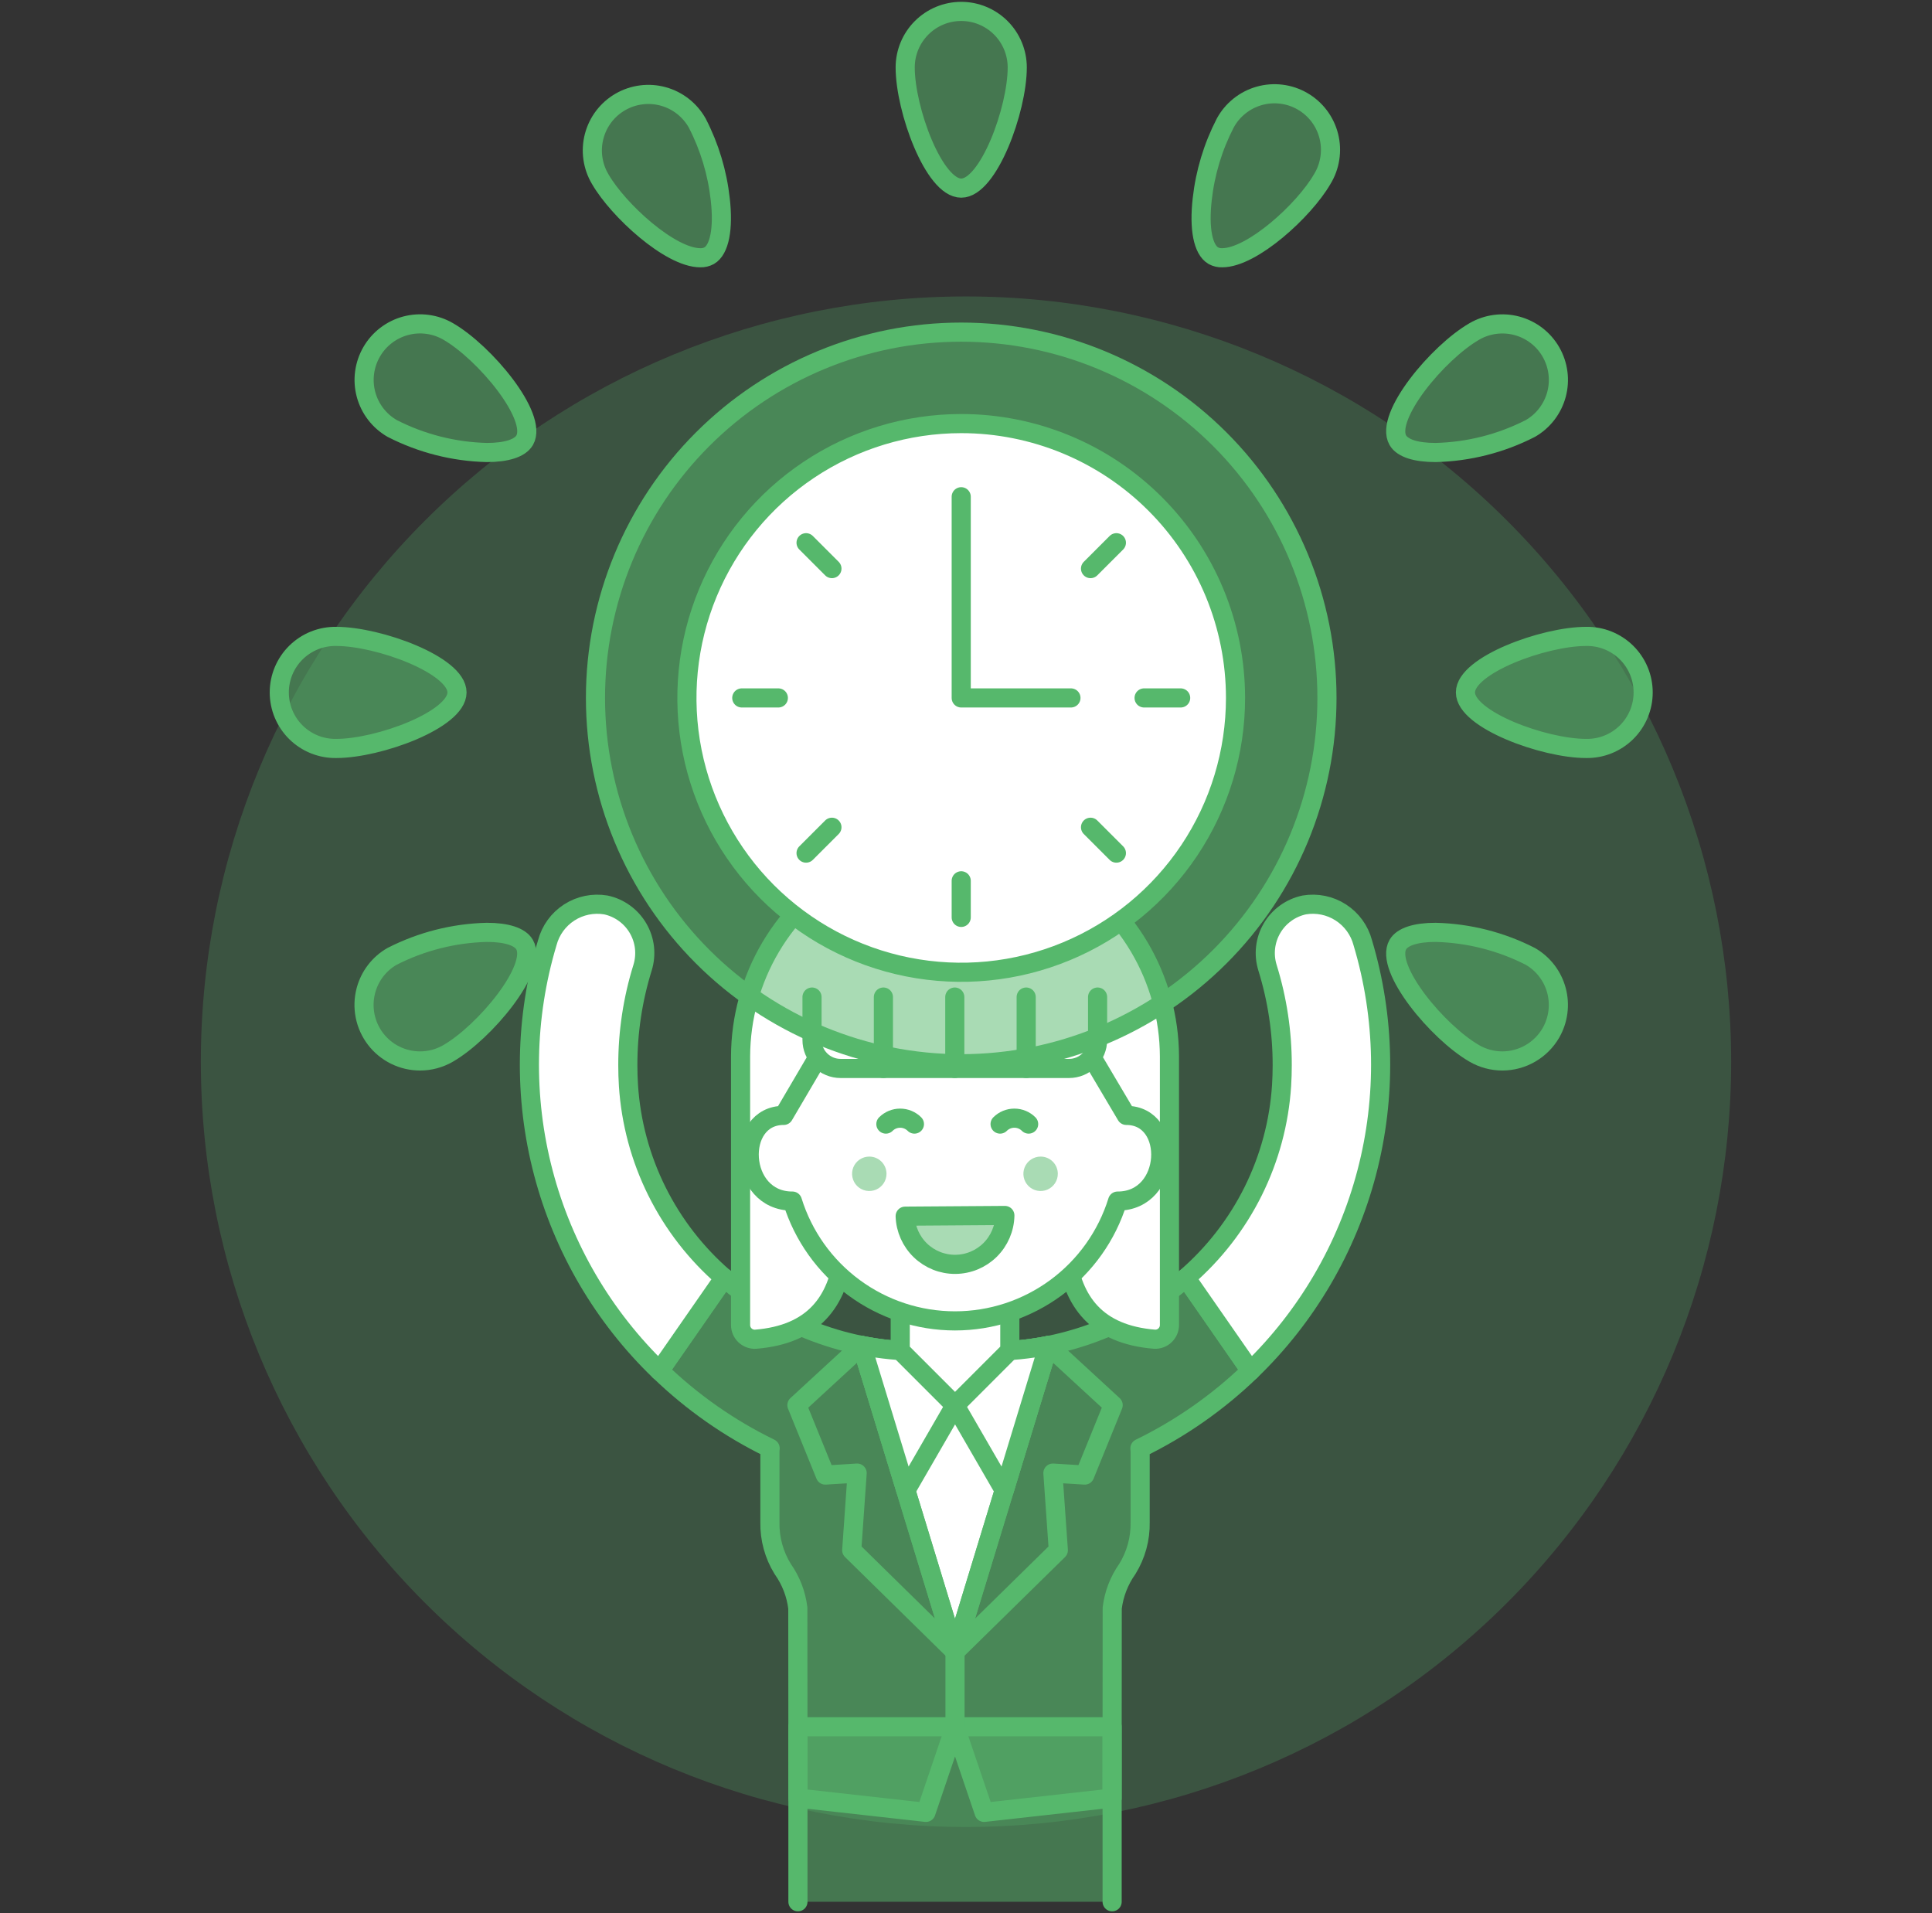 <?xml version="1.0" encoding="UTF-8"?> <svg xmlns="http://www.w3.org/2000/svg" width="101" height="100" viewBox="0 0 101 100" fill="none"><rect x="0" y="0" width="101" height="100" fill="#333333" stroke="none"/><path d="M10.5 55.495C10.5 66.104 14.714 76.278 22.216 83.779C29.717 91.281 39.891 95.495 50.5 95.495C61.109 95.495 71.283 91.281 78.784 83.779C86.286 76.278 90.5 66.104 90.5 55.495C90.5 44.886 86.286 34.712 78.784 27.211C71.283 19.709 61.109 15.495 50.5 15.495C39.891 15.495 29.717 19.709 22.216 27.211C14.714 34.712 10.5 44.886 10.5 55.495Z" fill="#56B86C" fill-opacity="0.251"></path><path d="M58.139 99.403V90.254H41.714V99.403" fill="#56B86C" fill-opacity="0.51"></path><path d="M58.139 99.403V90.254H41.714V99.403" stroke="#56B86C" stroke-linecap="round" stroke-linejoin="round"></path><path d="M65.379 71.653L62 66.79C59.158 69.27 55.512 70.634 51.74 70.626H48.123C44.351 70.634 40.705 69.27 37.863 66.79L34.479 71.653C36.181 73.298 38.133 74.664 40.261 75.7L40.249 75.85V79.563C40.232 80.426 40.465 81.276 40.919 82.01C41.347 82.614 41.619 83.315 41.708 84.05L41.716 93.984L48.407 94.73L49.926 90.252L51.446 94.73L58.137 93.984L58.144 84.05C58.234 83.315 58.505 82.614 58.933 82.01C59.388 81.276 59.621 80.426 59.604 79.563V75.852L59.592 75.702C61.722 74.665 63.675 73.299 65.379 71.653Z" fill="#56B86C" fill-opacity="0.51" stroke="#56B86C" stroke-linecap="round" stroke-linejoin="round"></path><path d="M51.735 70.626H48.118C47.086 70.628 46.057 70.528 45.045 70.326L49.926 86.326L54.808 70.326C53.796 70.528 52.767 70.628 51.735 70.626Z" fill="white" stroke="#56B86C" stroke-linecap="round" stroke-linejoin="round"></path><path d="M49.926 86.297V90.254" stroke="#56B86C" stroke-linecap="round" stroke-linejoin="round"></path><path d="M41.66 73.444L43.146 77.1L44.809 76.997L44.526 81.028L49.926 86.329L45.046 70.326L41.66 73.444Z" stroke="#56B86C" stroke-linecap="round" stroke-linejoin="round"></path><path d="M45.045 70.325L47.357 77.9L49.926 73.456V70.625H48.118C47.086 70.627 46.057 70.527 45.045 70.325Z" fill="white" stroke="#56B86C" stroke-linecap="round" stroke-linejoin="round"></path><path d="M58.193 73.444L56.707 77.1L55.043 76.997L55.327 81.028L49.927 86.329L54.807 70.326L58.193 73.444Z" stroke="#56B86C" stroke-linecap="round" stroke-linejoin="round"></path><path d="M54.808 70.325L52.5 77.9L49.93 73.456V70.625H51.739C52.769 70.627 53.797 70.526 54.808 70.325Z" fill="white" stroke="#56B86C" stroke-linecap="round" stroke-linejoin="round"></path><path d="M65.378 71.653C68.315 68.82 70.415 65.234 71.45 61.286C72.484 57.339 72.412 53.183 71.242 49.274C71.07 48.623 70.661 48.059 70.095 47.694C69.529 47.328 68.846 47.188 68.182 47.3C67.832 47.375 67.501 47.521 67.212 47.731C66.921 47.94 66.678 48.208 66.498 48.517C66.317 48.825 66.203 49.169 66.162 49.524C66.121 49.88 66.156 50.239 66.262 50.581C66.774 52.23 67.033 53.948 67.031 55.675C67.031 56.032 67.02 56.386 66.998 56.739C66.874 58.663 66.368 60.542 65.51 62.268C64.651 63.993 63.457 65.531 61.998 66.79L65.378 71.653Z" fill="white" stroke="#56B86C" stroke-linecap="round" stroke-linejoin="round"></path><path d="M34.474 71.653C31.537 68.82 29.436 65.234 28.402 61.286C27.367 57.339 27.44 53.183 28.611 49.274C28.783 48.623 29.192 48.059 29.758 47.694C30.324 47.329 31.006 47.188 31.67 47.3C32.02 47.374 32.35 47.521 32.641 47.731C32.931 47.94 33.174 48.208 33.355 48.517C33.535 48.825 33.65 49.168 33.691 49.524C33.731 49.879 33.697 50.239 33.591 50.581C33.078 52.23 32.819 53.948 32.821 55.675C32.821 56.032 32.832 56.386 32.854 56.739C32.978 58.662 33.484 60.542 34.343 62.268C35.201 63.993 36.395 65.531 37.854 66.79L34.474 71.653Z" fill="white" stroke="#56B86C" stroke-linecap="round" stroke-linejoin="round"></path><path d="M47.062 70.594L49.926 73.459L52.791 70.594V65.841H47.062V70.594Z" fill="white" stroke="#56B86C" stroke-linecap="round" stroke-linejoin="round"></path><path d="M55.31 45.373C53.872 44.549 52.256 44.084 50.6 44.017C48.491 43.863 46.383 44.335 44.541 45.373C42.782 46.345 41.315 47.77 40.291 49.499C39.267 51.228 38.723 53.199 38.715 55.209V69.25C38.714 69.352 38.734 69.453 38.773 69.546C38.813 69.64 38.871 69.725 38.945 69.795C39.018 69.866 39.106 69.92 39.201 69.955C39.297 69.99 39.398 70.006 39.5 70C42.526 69.754 43.792 68.039 44.107 65.539V58.353C44.107 57.881 44.2 57.414 44.38 56.978C44.561 56.542 44.826 56.146 45.159 55.812C45.493 55.479 45.889 55.214 46.325 55.033C46.761 54.853 47.228 54.76 47.7 54.76H52.154C53.107 54.76 54.02 55.138 54.694 55.812C55.368 56.486 55.746 57.399 55.746 58.352V65.538C56.062 68.038 57.329 69.753 60.354 69.999C60.455 70.004 60.557 69.989 60.652 69.954C60.747 69.918 60.834 69.864 60.907 69.793C60.98 69.723 61.038 69.639 61.078 69.545C61.117 69.452 61.137 69.351 61.136 69.25V55.209C61.127 53.2 60.583 51.229 59.559 49.5C58.535 47.771 57.068 46.346 55.31 45.373Z" fill="white" stroke="#56B86C" stroke-linecap="round" stroke-linejoin="round"></path><path d="M45.332 53.33C44.894 53.221 44.431 53.282 44.036 53.5C43.641 53.718 43.342 54.077 43.2 54.505L40.97 58.3C38.414 58.3 38.586 62.779 41.417 62.779H41.425C41.988 64.593 43.117 66.18 44.646 67.306C46.176 68.433 48.025 69.041 49.925 69.041C51.825 69.041 53.674 68.433 55.204 67.306C56.733 66.18 57.862 64.593 58.425 62.779H58.432C61.264 62.779 61.432 58.3 58.88 58.3L56.629 54.5C56.486 54.073 56.188 53.715 55.793 53.498C55.399 53.281 54.937 53.22 54.5 53.328L45.332 53.33Z" fill="white" stroke="#56B86C" stroke-linecap="round" stroke-linejoin="round"></path><path d="M46.344 61.348C46.345 61.526 46.293 61.701 46.195 61.849C46.096 61.998 45.956 62.114 45.792 62.183C45.627 62.252 45.446 62.27 45.272 62.236C45.097 62.202 44.936 62.117 44.809 61.991C44.683 61.865 44.597 61.705 44.562 61.53C44.526 61.356 44.544 61.174 44.612 61.01C44.68 60.845 44.795 60.704 44.944 60.605C45.092 60.506 45.266 60.453 45.444 60.453C45.682 60.453 45.91 60.547 46.079 60.715C46.247 60.882 46.343 61.11 46.344 61.348Z" fill="#56B86C" fill-opacity="0.51"></path><path d="M55.3 61.348C55.301 61.526 55.249 61.701 55.151 61.849C55.053 61.998 54.912 62.114 54.748 62.183C54.584 62.252 54.402 62.27 54.227 62.236C54.053 62.202 53.892 62.117 53.765 61.991C53.639 61.865 53.553 61.705 53.518 61.53C53.483 61.356 53.5 61.174 53.568 61.01C53.636 60.845 53.751 60.704 53.9 60.605C54.048 60.506 54.222 60.453 54.4 60.453C54.638 60.453 54.866 60.547 55.035 60.715C55.203 60.882 55.299 61.11 55.3 61.348Z" fill="#56B86C" fill-opacity="0.51"></path><path d="M46.311 58.754C46.509 58.556 46.778 58.445 47.057 58.445C47.337 58.445 47.606 58.556 47.804 58.754" stroke="#56B86C" stroke-linecap="round" stroke-linejoin="round"></path><path d="M52.282 58.754C52.48 58.556 52.748 58.445 53.029 58.445C53.309 58.445 53.577 58.556 53.775 58.754" stroke="#56B86C" stroke-linecap="round" stroke-linejoin="round"></path><path d="M52.532 63.531C52.519 64.21 52.24 64.857 51.757 65.335C51.273 65.812 50.623 66.081 49.944 66.086C49.264 66.091 48.61 65.83 48.12 65.36C47.63 64.889 47.343 64.246 47.32 63.567L52.532 63.531Z" fill="#56B86C" fill-opacity="0.51" stroke="#56B86C" stroke-linecap="round" stroke-linejoin="round"></path><path d="M57.379 52.115V54.355C57.379 54.751 57.221 55.13 56.941 55.41C56.661 55.69 56.282 55.847 55.886 55.847H43.943C43.547 55.847 43.168 55.69 42.888 55.41C42.608 55.13 42.45 54.751 42.45 54.355V52.115" fill="white"></path><path d="M57.379 52.115V54.355C57.379 54.751 57.221 55.13 56.941 55.41C56.661 55.69 56.282 55.847 55.886 55.847H43.943C43.547 55.847 43.168 55.69 42.888 55.41C42.608 55.13 42.45 54.751 42.45 54.355V52.115" stroke="#56B86C" stroke-linecap="round" stroke-linejoin="round"></path><path d="M46.182 55.847V52.115" stroke="#56B86C" stroke-linecap="round" stroke-linejoin="round"></path><path d="M49.914 55.847V52.115" stroke="#56B86C" stroke-linecap="round" stroke-linejoin="round"></path><path d="M53.646 55.847V52.115" stroke="#56B86C" stroke-linecap="round" stroke-linejoin="round"></path><path d="M31.13 36.48C31.13 41.551 33.144 46.414 36.73 50C40.316 53.586 45.179 55.6 50.25 55.6C55.321 55.6 60.184 53.586 63.77 50C67.356 46.414 69.37 41.551 69.37 36.48C69.37 31.409 67.356 26.546 63.77 22.96C60.184 19.375 55.321 17.36 50.25 17.36C45.179 17.36 40.316 19.375 36.73 22.96C33.144 26.546 31.13 31.409 31.13 36.48Z" fill="#56B86C" fill-opacity="0.51" stroke="#56B86C" stroke-linecap="round" stroke-linejoin="round"></path><path d="M64.59 36.48C64.59 39.316 63.749 42.089 62.173 44.447C60.598 46.805 58.358 48.643 55.738 49.728C53.117 50.814 50.234 51.098 47.452 50.544C44.671 49.991 42.116 48.625 40.11 46.62C38.105 44.614 36.739 42.059 36.185 39.278C35.632 36.496 35.916 33.612 37.002 30.992C38.087 28.372 39.925 26.132 42.283 24.557C44.641 22.981 47.414 22.14 50.25 22.14C52.133 22.14 53.998 22.511 55.738 23.231C57.478 23.952 59.059 25.008 60.39 26.34C61.722 27.671 62.778 29.252 63.499 30.992C64.219 32.732 64.59 34.597 64.59 36.48Z" fill="white" stroke="#56B86C" stroke-linecap="round" stroke-linejoin="round"></path><path d="M55.986 36.48H50.25V25.964" stroke="#56B86C" stroke-linecap="round" stroke-linejoin="round"></path><path d="M58.362 28.368L57.01 29.72" stroke="#56B86C" stroke-linecap="round" stroke-linejoin="round"></path><path d="M61.722 36.48H59.81" stroke="#56B86C" stroke-linecap="round" stroke-linejoin="round"></path><path d="M58.362 44.591L57.01 43.239" stroke="#56B86C" stroke-linecap="round" stroke-linejoin="round"></path><path d="M50.25 47.951V46.039" stroke="#56B86C" stroke-linecap="round" stroke-linejoin="round"></path><path d="M42.139 44.591L43.491 43.239" stroke="#56B86C" stroke-linecap="round" stroke-linejoin="round"></path><path d="M38.778 36.48H40.69" stroke="#56B86C" stroke-linecap="round" stroke-linejoin="round"></path><path d="M42.139 28.368L43.491 29.72" stroke="#56B86C" stroke-linecap="round" stroke-linejoin="round"></path><path d="M50.25 9.833C48.826 9.833 47.321 5.733 47.321 3.525C47.321 2.748 47.63 2.003 48.179 1.454C48.728 0.905 49.473 0.596 50.25 0.596C51.027 0.596 51.772 0.905 52.321 1.454C52.87 2.003 53.179 2.748 53.179 3.525C53.179 5.731 51.673 9.833 50.25 9.833Z" fill="#56B86C" fill-opacity="0.51" stroke="#56B86C" stroke-linecap="round" stroke-linejoin="round"></path><path d="M36.61 13.473C35.032 13.473 32.316 10.988 31.38 9.366C31.181 9.033 31.05 8.663 30.995 8.278C30.94 7.894 30.962 7.503 31.06 7.127C31.158 6.751 31.329 6.398 31.564 6.089C31.8 5.78 32.094 5.521 32.431 5.327C32.767 5.133 33.138 5.008 33.524 4.959C33.909 4.909 34.3 4.937 34.674 5.041C35.048 5.144 35.398 5.321 35.704 5.561C36.009 5.801 36.264 6.099 36.453 6.438C37.093 7.679 37.5 9.028 37.653 10.416C37.829 11.952 37.612 13.054 37.074 13.364C36.932 13.441 36.772 13.479 36.61 13.473Z" fill="#56B86C" fill-opacity="0.51" stroke="#56B86C" stroke-linecap="round" stroke-linejoin="round"></path><path d="M25.451 23.652C23.727 23.61 22.035 23.18 20.5 22.394C20.167 22.202 19.875 21.946 19.64 21.641C19.406 21.336 19.234 20.988 19.134 20.616C19.035 20.245 19.009 19.857 19.06 19.476C19.11 19.095 19.235 18.727 19.427 18.394C19.619 18.061 19.875 17.768 20.18 17.534C20.485 17.3 20.833 17.128 21.205 17.028C21.576 16.929 21.964 16.903 22.345 16.954C22.726 17.004 23.094 17.129 23.427 17.322C25.338 18.422 28.138 21.78 27.427 23.012C27.184 23.425 26.484 23.652 25.451 23.652Z" fill="#56B86C" fill-opacity="0.51" stroke="#56B86C" stroke-linecap="round" stroke-linejoin="round"></path><path d="M78.538 55.455C78.025 55.454 77.52 55.319 77.076 55.062C75.166 53.962 72.366 50.604 73.076 49.372C73.314 48.96 74.015 48.733 75.048 48.733C76.773 48.775 78.467 49.204 80.004 49.99C80.676 50.378 81.167 51.018 81.368 51.768C81.569 52.518 81.464 53.317 81.076 53.99C80.818 54.435 80.448 54.804 80.002 55.061C79.557 55.318 79.052 55.454 78.538 55.455Z" fill="#56B86C" fill-opacity="0.51" stroke="#56B86C" stroke-linecap="round" stroke-linejoin="round"></path><path d="M17.583 39.121C17.194 39.128 16.807 39.058 16.446 38.914C16.084 38.77 15.755 38.555 15.477 38.283C15.199 38.01 14.979 37.685 14.828 37.326C14.677 36.967 14.6 36.582 14.6 36.192C14.6 35.803 14.677 35.418 14.828 35.059C14.979 34.7 15.199 34.375 15.477 34.102C15.755 33.83 16.084 33.615 16.446 33.471C16.807 33.327 17.194 33.257 17.583 33.264C19.789 33.264 23.891 34.764 23.891 36.192C23.891 37.62 19.789 39.121 17.583 39.121Z" fill="#56B86C" fill-opacity="0.51" stroke="#56B86C" stroke-linecap="round" stroke-linejoin="round"></path><path d="M82.917 39.121C80.711 39.121 76.609 37.616 76.609 36.192C76.609 34.768 80.709 33.264 82.917 33.264C83.306 33.257 83.693 33.327 84.054 33.471C84.416 33.615 84.745 33.83 85.023 34.102C85.301 34.375 85.521 34.7 85.672 35.059C85.823 35.418 85.9 35.803 85.9 36.192C85.9 36.582 85.823 36.967 85.672 37.326C85.521 37.685 85.301 38.01 85.023 38.283C84.745 38.555 84.416 38.77 84.054 38.914C83.693 39.058 83.306 39.128 82.917 39.121Z" fill="#56B86C" fill-opacity="0.51" stroke="#56B86C" stroke-linecap="round" stroke-linejoin="round"></path><path d="M21.962 55.455C21.512 55.455 21.069 55.352 20.666 55.154C20.262 54.955 19.91 54.667 19.636 54.31C19.363 53.954 19.174 53.539 19.087 53.098C18.999 52.657 19.014 52.202 19.13 51.768C19.229 51.396 19.4 51.047 19.634 50.742C19.868 50.437 20.16 50.181 20.494 49.99C22.031 49.204 23.725 48.775 25.451 48.733C26.484 48.733 27.184 48.96 27.423 49.372C28.134 50.604 25.334 53.959 23.423 55.062C22.979 55.319 22.475 55.454 21.962 55.455Z" fill="#56B86C" fill-opacity="0.51" stroke="#56B86C" stroke-linecap="round" stroke-linejoin="round"></path><path d="M75.049 23.652C74.016 23.652 73.315 23.425 73.077 23.013C72.366 21.781 75.166 18.425 77.077 17.323C77.749 16.935 78.549 16.829 79.299 17.03C79.67 17.13 80.019 17.301 80.324 17.535C80.629 17.769 80.885 18.061 81.077 18.394C81.269 18.727 81.394 19.095 81.444 19.476C81.495 19.857 81.469 20.244 81.37 20.616C81.27 20.987 81.099 21.335 80.865 21.64C80.631 21.946 80.339 22.202 80.006 22.394C78.469 23.181 76.775 23.611 75.049 23.652Z" fill="#56B86C" fill-opacity="0.51" stroke="#56B86C" stroke-linecap="round" stroke-linejoin="round"></path><path d="M63.89 13.473C63.73 13.479 63.571 13.441 63.43 13.364C62.891 13.054 62.674 11.952 62.849 10.416C63.002 9.028 63.409 7.679 64.049 6.438C64.235 6.093 64.488 5.79 64.794 5.545C65.1 5.3 65.451 5.118 65.828 5.012C66.205 4.905 66.599 4.875 66.988 4.923C67.377 4.971 67.752 5.097 68.091 5.293C68.43 5.489 68.727 5.751 68.963 6.063C69.199 6.376 69.37 6.732 69.466 7.112C69.562 7.492 69.581 7.887 69.521 8.274C69.462 8.661 69.326 9.033 69.12 9.366C68.184 10.988 65.468 13.473 63.89 13.473Z" fill="#56B86C" fill-opacity="0.51" stroke="#56B86C" stroke-linecap="round" stroke-linejoin="round"></path></svg> 